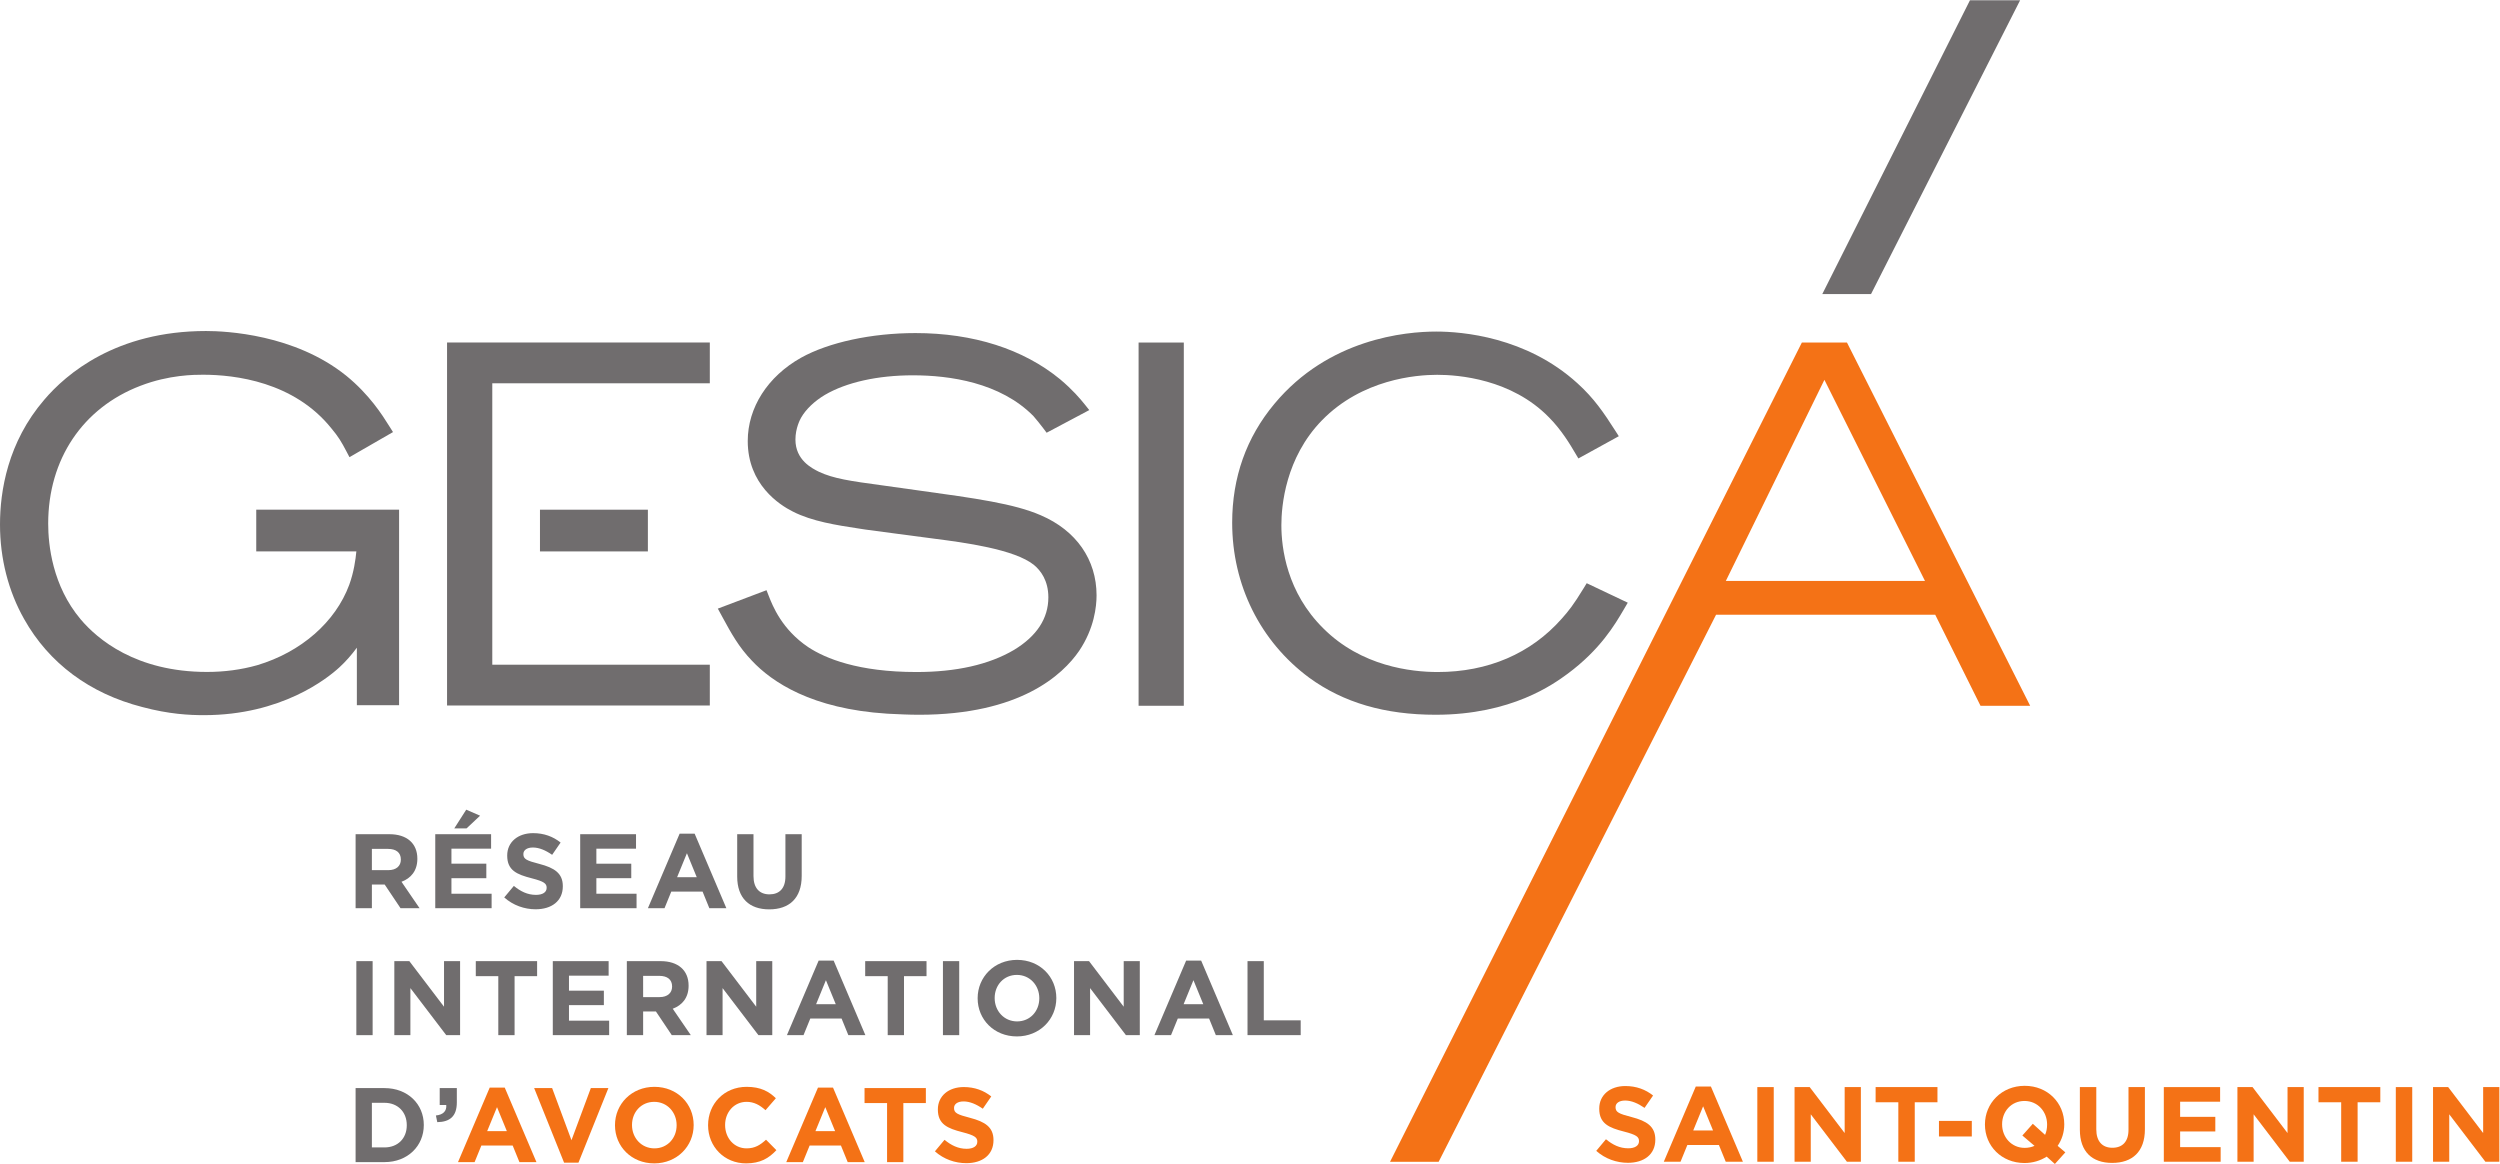 <?xml version="1.0" encoding="UTF-8" standalone="no"?>
<svg
   xmlns:dc="http://purl.org/dc/elements/1.1/"
   xmlns:cc="http://creativecommons.org/ns#"
   xmlns:rdf="http://www.w3.org/1999/02/22-rdf-syntax-ns#"
   xmlns:svg="http://www.w3.org/2000/svg"
   xmlns="http://www.w3.org/2000/svg"
   viewBox="0 0 536.067 249.587"
   height="249.587"
   width="536.067"
   xml:space="preserve"
   id="svg2"
   version="1.1"><defs
     id="defs6" /><g
     transform="matrix(1.333,0,0,-1.333,0,249.587)"
     id="g10"><g
       transform="scale(0.1)"
       id="g12"><path
         id="path14"
         style="fill:#706d6e;fill-opacity:1;fill-rule:nonzero;stroke:none"
         d="m 644.813,489.82 c 0,11.239 -7.809,17.008 -20.575,17.008 H 598.215 V 472.66 h 26.531 c 12.766,0 20.067,6.789 20.067,16.828 z m -0.504,-78.398 -25.52,38.098 h -20.574 v -38.098 h -26.199 v 119.047 h 54.425 c 28.063,0 44.914,-14.778 44.914,-39.289 v -0.328 c 0,-19.243 -10.375,-31.301 -25.527,-36.911 l 29.082,-42.519 h -30.601" /><path
         id="path16"
         style="fill:#706d6e;fill-opacity:1;fill-rule:nonzero;stroke:none"
         d="m 730.77,539.84 19.218,30.101 22.285,-9.703 -21.777,-20.398 z M 700.16,411.422 v 119.047 h 89.817 V 507.18 h -63.789 v -24.16 h 56.125 v -23.29 h -56.125 v -25.019 h 64.625 V 411.422 H 700.16" /><path
         id="path18"
         style="fill:#706d6e;fill-opacity:1;fill-rule:nonzero;stroke:none"
         d="m 861.637,409.691 c -18.024,0 -36.227,6.321 -50.52,19.071 l 15.481,18.547 c 10.715,-8.848 21.949,-14.438 35.547,-14.438 10.722,0 17.195,4.219 17.195,11.219 v 0.32 c 0,6.649 -4.09,10.059 -23.992,15.141 -23.985,6.14 -39.457,12.75 -39.457,36.398 v 0.34 c 0,21.609 17.347,35.883 41.664,35.883 17.347,0 32.148,-5.453 44.218,-15.141 l -13.605,-19.73 c -10.547,7.32 -20.91,11.758 -30.949,11.758 -10.035,0 -15.317,-4.61 -15.317,-10.391 v -0.34 c 0,-7.816 5.11,-10.379 25.692,-15.648 24.148,-6.282 37.754,-14.961 37.754,-35.731 v -0.32 c 0,-23.649 -18.039,-36.938 -43.711,-36.938" /><path
         id="path20"
         style="fill:#706d6e;fill-opacity:1;fill-rule:nonzero;stroke:none"
         d="m 933.305,411.422 v 119.047 h 89.805 V 507.18 h -63.79 v -24.16 h 56.14 v -23.29 h -56.14 v -25.019 h 64.64 v -23.289 h -90.655" /><path
         id="path22"
         style="fill:#706d6e;fill-opacity:1;fill-rule:nonzero;stroke:none"
         d="m 1104.99,499.891 -15.82,-38.629 h 31.64 z m 36.06,-88.469 -10.89,26.707 h -50.35 l -10.88,-26.707 h -26.71 l 51.03,119.887 h 24.15 l 51.02,-119.887 h -27.37" /><path
         id="path24"
         style="fill:#706d6e;fill-opacity:1;fill-rule:nonzero;stroke:none"
         d="m 1237.39,409.559 c -31.97,0 -51.54,17.859 -51.54,52.882 v 68.028 h 26.21 v -67.36 c 0,-19.347 9.69,-29.41 25.68,-29.41 15.99,0 25.68,9.692 25.68,28.582 v 68.188 h 26.19 v -67.168 c 0,-36.071 -20.23,-53.742 -52.22,-53.742" /><path
         id="path26"
         style="fill:#706d6e;fill-opacity:1;fill-rule:nonzero;stroke:none"
         d="M 573.215,207.219 V 326.281 H 599.41 V 207.219 h -26.195" /><path
         id="path28"
         style="fill:#706d6e;fill-opacity:1;fill-rule:nonzero;stroke:none"
         d="m 717.82,207.219 -57.664,75.679 v -75.679 h -25.843 v 119.062 h 24.156 l 55.789,-73.332 v 73.332 h 25.844 V 207.219 H 717.82" /><path
         id="path30"
         style="fill:#706d6e;fill-opacity:1;fill-rule:nonzero;stroke:none"
         d="m 827.75,302.121 v -94.902 h -26.18 v 94.902 h -36.218 v 24.16 h 98.64 v -24.16 H 827.75" /><path
         id="path32"
         style="fill:#706d6e;fill-opacity:1;fill-rule:nonzero;stroke:none"
         d="m 889.23,207.219 v 119.062 h 89.809 v -23.332 h -63.781 v -24.16 h 56.133 V 255.512 H 915.258 V 230.5 h 64.625 V 207.219 H 889.23" /><path
         id="path34"
         style="fill:#706d6e;fill-opacity:1;fill-rule:nonzero;stroke:none"
         d="m 1081.14,285.621 c 0,11.199 -7.81,16.981 -20.57,16.981 h -26.03 V 268.43 h 26.53 c 12.76,0 20.07,6.8 20.07,16.859 z m -0.51,-78.402 -25.5,38.09 h -20.59 v -38.09 h -26.21 v 119.062 h 54.44 c 28.06,0 44.91,-14.832 44.91,-39.301 v -0.339 c 0,-19.231 -10.38,-31.313 -25.52,-36.93 l 29.09,-42.492 h -30.62" /><path
         id="path36"
         style="fill:#706d6e;fill-opacity:1;fill-rule:nonzero;stroke:none"
         d="m 1220,207.219 -57.66,75.679 v -75.679 h -25.84 v 119.062 h 24.15 l 55.79,-73.332 v 73.332 h 25.84 V 207.219 H 1220" /><path
         id="path38"
         style="fill:#706d6e;fill-opacity:1;fill-rule:nonzero;stroke:none"
         d="m 1328.58,295.641 -15.8,-38.621 h 31.62 z m 36.06,-88.422 -10.88,26.703 h -50.34 l -10.89,-26.703 h -26.7 l 51.02,119.89 h 24.16 l 51.02,-119.89 h -27.39" /><path
         id="path40"
         style="fill:#706d6e;fill-opacity:1;fill-rule:nonzero;stroke:none"
         d="m 1454.17,302.121 v -94.902 h -26.2 v 94.902 h -36.22 v 24.16 h 98.65 v -24.16 h -36.23" /><path
         id="path42"
         style="fill:#706d6e;fill-opacity:1;fill-rule:nonzero;stroke:none"
         d="M 1516.81,207.219 V 326.281 H 1543 V 207.219 h -26.19" /><path
         id="path44"
         style="fill:#706d6e;fill-opacity:1;fill-rule:nonzero;stroke:none"
         d="m 1671.82,266.738 c 0,20.41 -14.99,37.403 -36.07,37.403 -21.09,0 -35.73,-16.653 -35.73,-37.063 v -0.34 c 0,-20.418 14.97,-37.41 36.07,-37.41 21.09,0 35.73,16.652 35.73,37.063 z m -36.07,-61.566 c -36.75,0 -63.11,27.379 -63.11,61.219 v 0.347 c 0,33.832 26.72,61.582 63.45,61.582 36.74,0 63.11,-27.398 63.11,-61.242 v -0.34 c 0,-33.84 -26.72,-61.566 -63.45,-61.566" /><path
         id="path46"
         style="fill:#706d6e;fill-opacity:1;fill-rule:nonzero;stroke:none"
         d="m 1811.18,207.219 -57.67,75.679 v -75.679 h -25.84 v 119.062 h 24.16 l 55.77,-73.332 v 73.332 h 25.89 V 207.219 h -22.31" /><path
         id="path48"
         style="fill:#706d6e;fill-opacity:1;fill-rule:nonzero;stroke:none"
         d="m 1919.77,295.641 -15.8,-38.621 h 31.61 z m 36.04,-88.422 -10.86,26.703 h -50.36 l -10.89,-26.703 h -26.69 l 51.01,119.89 h 24.17 l 50.99,-119.89 h -27.37" /><path
         id="path50"
         style="fill:#706d6e;fill-opacity:1;fill-rule:nonzero;stroke:none"
         d="m 2006.76,207.219 v 119.062 h 26.18 V 231.02 h 59.37 v -23.801 h -85.55" /><path
         id="path52"
         style="fill:#706d6e;fill-opacity:1;fill-rule:nonzero;stroke:none"
         d="m 654.336,62.488 c 0,21.133 -14.449,35.902 -35.883,35.902 H 598.215 V 26.621 h 20.238 c 21.434,0 35.883,14.48 35.883,35.539 z M 618.453,2.98 H 572.016 V 122.051 h 46.437 c 37.41,0 63.277,-25.692 63.277,-59.199 v -0.363 c 0,-33.449 -25.867,-59.508 -63.277,-59.508" /><path
         id="path54"
         style="fill:#706d6e;fill-opacity:1;fill-rule:nonzero;stroke:none"
         d="m 717.852,94.82 h -10.539 v 27.231 h 27.554 V 99.078 c 0,-22.43 -11.222,-31.457 -31.461,-31.809 L 701.195,78 c 11.727,1.18 17.516,7.148 16.657,16.82" /><path
         id="path56"
         style="fill:#f47216;fill-opacity:1;fill-rule:nonzero;stroke:none"
         d="M 799.488,91.422 783.676,52.828 h 31.633 z M 835.559,2.98 824.68,29.691 H 774.324 L 763.445,2.98 H 736.734 L 787.77,122.891 h 24.144 L 862.938,2.98 h -27.379" /><path
         id="path58"
         style="fill:#f47216;fill-opacity:1;fill-rule:nonzero;stroke:none"
         d="M 930.512,2.129 H 907.383 L 859.242,122.051 h 28.926 l 31.113,-83.84 31.141,83.84 h 28.223 L 930.512,2.129" /><path
         id="path60"
         style="fill:#f47216;fill-opacity:1;fill-rule:nonzero;stroke:none"
         d="m 1088.42,62.488 c 0,20.441 -14.96,37.453 -36.05,37.453 -21.09,0 -35.72,-16.66 -35.72,-37.09 v -0.363 c 0,-20.379 14.97,-37.379 36.06,-37.379 21.09,0 35.71,16.672 35.71,37.051 z M 1052.37,0.961 c -36.74,0 -63.1,27.391 -63.1,61.199 v 0.328 c 0,33.871 26.71,61.59 63.44,61.59 36.74,0 63.11,-27.398 63.11,-61.226 v -0.363 c 0,-33.797 -26.71,-61.527 -63.45,-61.527" /><path
         id="path62"
         style="fill:#f47216;fill-opacity:1;fill-rule:nonzero;stroke:none"
         d="m 1200.08,0.961 c -35.03,0 -61.06,27.02 -61.06,61.199 v 0.328 c 0,33.871 25.53,61.59 62.09,61.59 22.44,0 35.89,-7.488 46.93,-18.348 L 1231.38,86.5 c -9.18,8.32 -18.53,13.441 -30.44,13.441 -20.08,0 -34.53,-16.66 -34.53,-37.09 v -0.363 c 0,-20.379 14.12,-37.379 34.53,-37.379 13.6,0 21.94,5.441 31.28,13.93 L 1248.9,22.211 C 1236.66,9.121 1223.04,0.961 1200.08,0.961" /><path
         id="path64"
         style="fill:#f47216;fill-opacity:1;fill-rule:nonzero;stroke:none"
         d="m 1327.55,91.422 -15.82,-38.594 h 31.64 z m 36.06,-88.441 -10.89,26.711 h -50.34 L 1291.49,2.98 h -26.7 l 51.02,119.911 h 24.16 L 1390.99,2.98 h -27.38" /><path
         id="path66"
         style="fill:#f47216;fill-opacity:1;fill-rule:nonzero;stroke:none"
         d="M 1453.12,97.922 V 2.98 h -26.18 V 97.922 h -36.23 v 24.129 h 98.64 V 97.922 h -36.23" /><path
         id="path68"
         style="fill:#f47216;fill-opacity:1;fill-rule:nonzero;stroke:none"
         d="m 1554.4,1.301 c -18.02,0 -36.22,6.277 -50.5,19.027 l 15.47,18.531 c 10.71,-8.82 21.93,-14.449 35.54,-14.449 10.72,0 17.18,4.281 17.18,11.238 v 0.363 c 0,6.578 -4.09,10 -23.98,15.109 -23.98,6.141 -39.46,12.77 -39.46,36.391 v 0.34 c 0,21.609 17.34,35.886 41.67,35.886 17.35,0 32.16,-5.449 44.22,-15.109 l -13.6,-19.75 c -10.55,7.332 -20.94,11.73 -30.95,11.73 -10.04,0 -15.32,-4.578 -15.32,-10.379 v -0.332 c 0,-7.82 5.1,-10.348 25.69,-15.66 24.16,-6.289 37.77,-14.949 37.77,-35.707 v -0.32 c 0,-23.652 -18.03,-36.91 -43.73,-36.91" /><path
         id="path70"
         style="fill:#706d6e;fill-opacity:1;fill-rule:nonzero;stroke:none"
         d="m 1478.15,722.609 c -15.74,0 -31.26,0.782 -47.71,1.563 l -3.88,0.226 c -120.73,7.711 -184.72,50.661 -217.17,85.321 -21.09,21.851 -33.59,44.832 -46.83,69.164 l -7.87,14.453 78.32,29.637 3.43,-8.77 c 6.33,-16.238 21.18,-54.262 63.69,-82.844 27.67,-18.218 80.39,-40.007 174.02,-40.007 64.15,0 116.93,11.949 156.9,35.507 36.68,22.192 55.34,50.676 55.34,84.629 0,27.086 -12.47,43.192 -22.97,51.934 -31.09,25.562 -113.81,36.34 -158.23,42.108 l -10.69,1.42 c -16.37,2.28 -32.65,4.37 -48.87,6.45 -18.04,2.32 -35.97,4.64 -53.69,7.15 l -10.74,1.66 c -35.1,5.34 -74.93,11.42 -105.96,27.33 -21.7,10.85 -72.43,43.69 -72.43,113.39 0,53.78 32.04,103.85 85.73,134 44.68,24.84 113.46,39.67 184,39.67 93.03,0 173.5,-25.69 232.65,-74.24 20.07,-16.84 32.32,-31.27 39.81,-40.64 l 7.19,-8.99 -68.61,-36.44 -4.89,6.53 c -5,6.68 -11.27,14.45 -16.33,20.27 -53.37,54.12 -134.92,65.57 -193.82,65.57 -56.67,0 -106.98,-11.19 -141.67,-31.51 -16.96,-10.18 -30.54,-23.16 -38.18,-36.56 -1.54,-2.68 -9.17,-16.82 -9.17,-35.29 0,-32.99 26.49,-46.18 37.78,-51.81 23.54,-11.01 49.97,-14.87 102.86,-22 20.06,-2.87 38.86,-5.46 56.53,-7.92 93.12,-12.87 154.64,-21.39 197.43,-40.02 57.05,-24.44 89.8,-71.433 89.8,-128.859 0,-17.832 -3.65,-53.23 -28.07,-89.371 -26.39,-38.39 -94.89,-102.711 -257.7,-102.711" /><path
         id="path72"
         style="fill:#706d6e;fill-opacity:1;fill-rule:nonzero;stroke:none"
         d="m 1904.28,737.07 h -72.74 v 584.29 h 72.74 V 737.07" /><path
         id="path74"
         style="fill:#706d6e;fill-opacity:1;fill-rule:nonzero;stroke:none"
         d="m 2309.45,722.609 c -81.8,0 -148.32,19.469 -203.35,59.5 -78.85,58.313 -124.02,149.219 -124.02,249.481 0,72.86 22.84,137.16 67.88,191.11 87.22,104.95 211.11,116.32 260.3,116.32 40.89,0 144.92,-8.16 227.41,-83.37 26.54,-24.07 41.95,-46.84 60.86,-76.39 l 5.47,-8.58 -65.02,-35.77 -6.22,10.45 c -6.21,10.54 -20.72,35.28 -41.08,55.65 -60.29,61.81 -145.84,68.44 -179.83,68.44 -34.2,0 -120.77,-7.12 -185.34,-73.18 -58.92,-60.45 -65.29,-138.09 -65.29,-168.68 0,-37.098 8.77,-108.051 67.59,-166.141 61.04,-61 141.39,-70.097 183.88,-70.097 80.85,0 149.82,29.628 199.41,85.675 11.47,12.996 18.27,21.153 35.83,49.852 l 4.46,7.34 66.04,-31.344 -6.67,-11.375 c -14.01,-23.879 -37.4,-63.879 -90.04,-102.941 -22.26,-16.329 -89.82,-65.95 -212.27,-65.95" /><path
         id="path76"
         style="fill:#f47216;fill-opacity:1;fill-rule:nonzero;stroke:none"
         d="m 2776.21,937.93 158.54,323.45 161.76,-323.45 z m 194.84,383.43 h -72.58 L 2236,3.449 h 78.18 l 446.3,880.102 h 352.51 l 72.86,-146.481 h 79.86 l -294.66,584.29" /><path
         id="path78"
         style="fill:#706d6e;fill-opacity:1;fill-rule:nonzero;stroke:none"
         d="m 1141.8,1255.81 v 65.62 H 719.133 V 737.5 H 1141.8 v 65.621 H 791.891 V 1255.81 H 1141.8" /><path
         id="path80"
         style="fill:#706d6e;fill-opacity:1;fill-rule:nonzero;stroke:none"
         d="m 3249.53,1871.89 h -80.67 l -237.51,-472.54 h 78.4 l 239.78,472.54" /><path
         id="path82"
         style="fill:#706d6e;fill-opacity:1;fill-rule:nonzero;stroke:none"
         d="m 641.973,1052.47 h -229.77 v -67.115 h 161.039 c -1.199,-12.882 -3.949,-32.968 -11.41,-53.617 C 539.688,871.719 484.246,823.32 413.66,802.309 c -25.469,-7.2 -52.613,-10.829 -80.668,-10.829 -114.625,0 -176.551,53.02 -203.265,84.649 -45.434,53.949 -52.211,119.633 -52.211,153.991 0,103.31 55.472,186.17 148.418,221.67 46.113,17.78 87.156,17.78 100.664,17.78 51.25,0 146.207,-11.19 206.437,-86.23 11.207,-13.46 15.731,-20.8 24.492,-37.57 l 4.621,-8.79 70.047,40.34 -6.961,11.01 c -10.015,16 -30.886,49.26 -68.488,79.81 -82.836,66.58 -193.422,71.75 -225.355,71.75 -144.703,0 -225.18,-69.32 -260.231,-110.6 C 12.352,1160.93 0,1082.36 0,1028.49 0,973.93 13.457,921.352 38.84,876.52 78.629,805.609 144.355,756.691 228.855,735.051 c 43.415,-11.621 75.911,-13.082 99.344,-13.082 124.453,0 198.172,58.883 217.824,76.961 9.954,9.148 19.321,19.73 28.032,31.55 v -92.511 h 67.902 v 247.386 h 0.016 v 67.115" /><path
         id="path84"
         style="fill:#706d6e;fill-opacity:1;fill-rule:nonzero;stroke:none"
         d="m 868.594,1052.47 v -67.115 h 173.586 v 67.115 H 868.594" /><path
         id="path86"
         style="fill:#f47216;fill-opacity:1;fill-rule:nonzero;stroke:none"
         d="m 2618.67,1.879 c -18.17,0 -36.53,6.352 -50.94,19.211 l 15.61,18.699 c 10.81,-8.93 22.13,-14.578 35.85,-14.578 10.8,0 17.32,4.289 17.32,11.32 v 0.34 c 0,6.688 -4.12,10.117 -24.18,15.258 -24.19,6.18 -39.79,12.871 -39.79,36.711 v 0.34 c 0,21.781 17.49,36.191 42.02,36.191 17.49,0 32.41,-5.492 44.59,-15.269 l -13.72,-19.891 c -10.64,7.367 -21.09,11.84 -31.21,11.84 -10.13,0 -15.44,-4.633 -15.44,-10.461 v -0.351 c 0,-7.887 5.15,-10.457 25.9,-15.777 24.35,-6.34 38.07,-15.09 38.07,-36.012 v -0.348 c 0,-23.84 -18.18,-37.223 -44.08,-37.223" /><path
         id="path88"
         style="fill:#f47216;fill-opacity:1;fill-rule:nonzero;stroke:none"
         d="m 2739.66,92.789 -15.95,-38.938 h 31.9 z m 36.36,-89.188 -10.98,26.918 h -50.76 L 2703.3,3.602 h -26.92 L 2727.82,124.52 h 24.36 L 2803.63,3.602 h -27.61" /><path
         id="path90"
         style="fill:#f47216;fill-opacity:1;fill-rule:nonzero;stroke:none"
         d="M 2826.84,3.602 V 123.66 h 26.41 V 3.602 h -26.41" /><path
         id="path92"
         style="fill:#f47216;fill-opacity:1;fill-rule:nonzero;stroke:none"
         d="M 2970.94,3.602 2912.8,79.918 V 3.602 h -26.07 V 123.66 h 24.35 l 56.26,-73.93 V 123.66 h 26.07 V 3.602 h -22.47" /><path
         id="path94"
         style="fill:#f47216;fill-opacity:1;fill-rule:nonzero;stroke:none"
         d="M 3080.08,99.301 V 3.602 h -26.42 V 99.301 h -36.53 V 123.66 h 99.47 V 99.301 h -36.52" /><path
         id="path96"
         style="fill:#f47216;fill-opacity:1;fill-rule:nonzero;stroke:none"
         d="m 3119.02,44.238 v 25.043 h 52.83 v -25.043 h -52.83" /><path
         id="path98"
         style="fill:#f47216;fill-opacity:1;fill-rule:nonzero;stroke:none"
         d="m 3292.97,63.629 c 0,20.57 -15.1,37.73 -36.36,37.73 -21.27,0 -36.02,-16.808 -36.02,-37.39 v -0.34 c 0,-20.59 15.09,-37.738 36.36,-37.738 5.83,0 11.15,1.211 15.77,3.27 l -19.55,16.629 16.81,18.859 19.73,-17.828 c 2.22,4.969 3.26,10.461 3.26,16.469 z M 3305.49,0 3292.28,11.828 c -10.12,-6.508 -22.3,-10.289 -35.67,-10.289 -37.05,0 -63.63,27.621 -63.63,61.75 v 0.34 c 0,34.133 26.92,62.09 63.97,62.09 37.04,0 63.63,-27.617 63.63,-61.75 v -0.34 c 0,-12.52 -3.77,-24.527 -10.64,-34.469 L 3322.29,18.691 3305.49,0" /><path
         id="path100"
         style="fill:#f47216;fill-opacity:1;fill-rule:nonzero;stroke:none"
         d="m 3397.65,1.711 c -32.24,0 -51.97,18.008 -51.97,53.34 V 123.66 h 26.42 V 55.738 c 0,-19.547 9.78,-29.668 25.9,-29.668 16.11,0 25.9,9.781 25.9,28.809 V 123.66 h 26.4 V 55.91 c 0,-36.359 -20.41,-54.199 -52.65,-54.199" /><path
         id="path102"
         style="fill:#f47216;fill-opacity:1;fill-rule:nonzero;stroke:none"
         d="M 3480.72,3.602 V 123.66 h 90.56 v -23.5 h -64.32 V 75.809 h 56.6 v -23.5 h -56.6 v -25.207 h 65.18 V 3.602 h -91.42" /><path
         id="path104"
         style="fill:#f47216;fill-opacity:1;fill-rule:nonzero;stroke:none"
         d="M 3683.32,3.602 3625.19,79.918 V 3.602 h -26.08 V 123.66 h 24.36 l 56.26,-73.93 V 123.66 h 26.06 V 3.602 h -22.47" /><path
         id="path106"
         style="fill:#f47216;fill-opacity:1;fill-rule:nonzero;stroke:none"
         d="M 3792.46,99.301 V 3.602 h -26.42 V 99.301 h -36.53 V 123.66 h 99.47 V 99.301 h -36.52" /><path
         id="path108"
         style="fill:#f47216;fill-opacity:1;fill-rule:nonzero;stroke:none"
         d="M 3853.91,3.602 V 123.66 h 26.41 V 3.602 h -26.41" /><path
         id="path110"
         style="fill:#f47216;fill-opacity:1;fill-rule:nonzero;stroke:none"
         d="M 3998,3.602 3939.86,79.918 V 3.602 h -26.07 V 123.66 h 24.35 L 3994.4,49.73 V 123.66 h 26.07 V 3.602 H 3998" /></g></g></svg>
